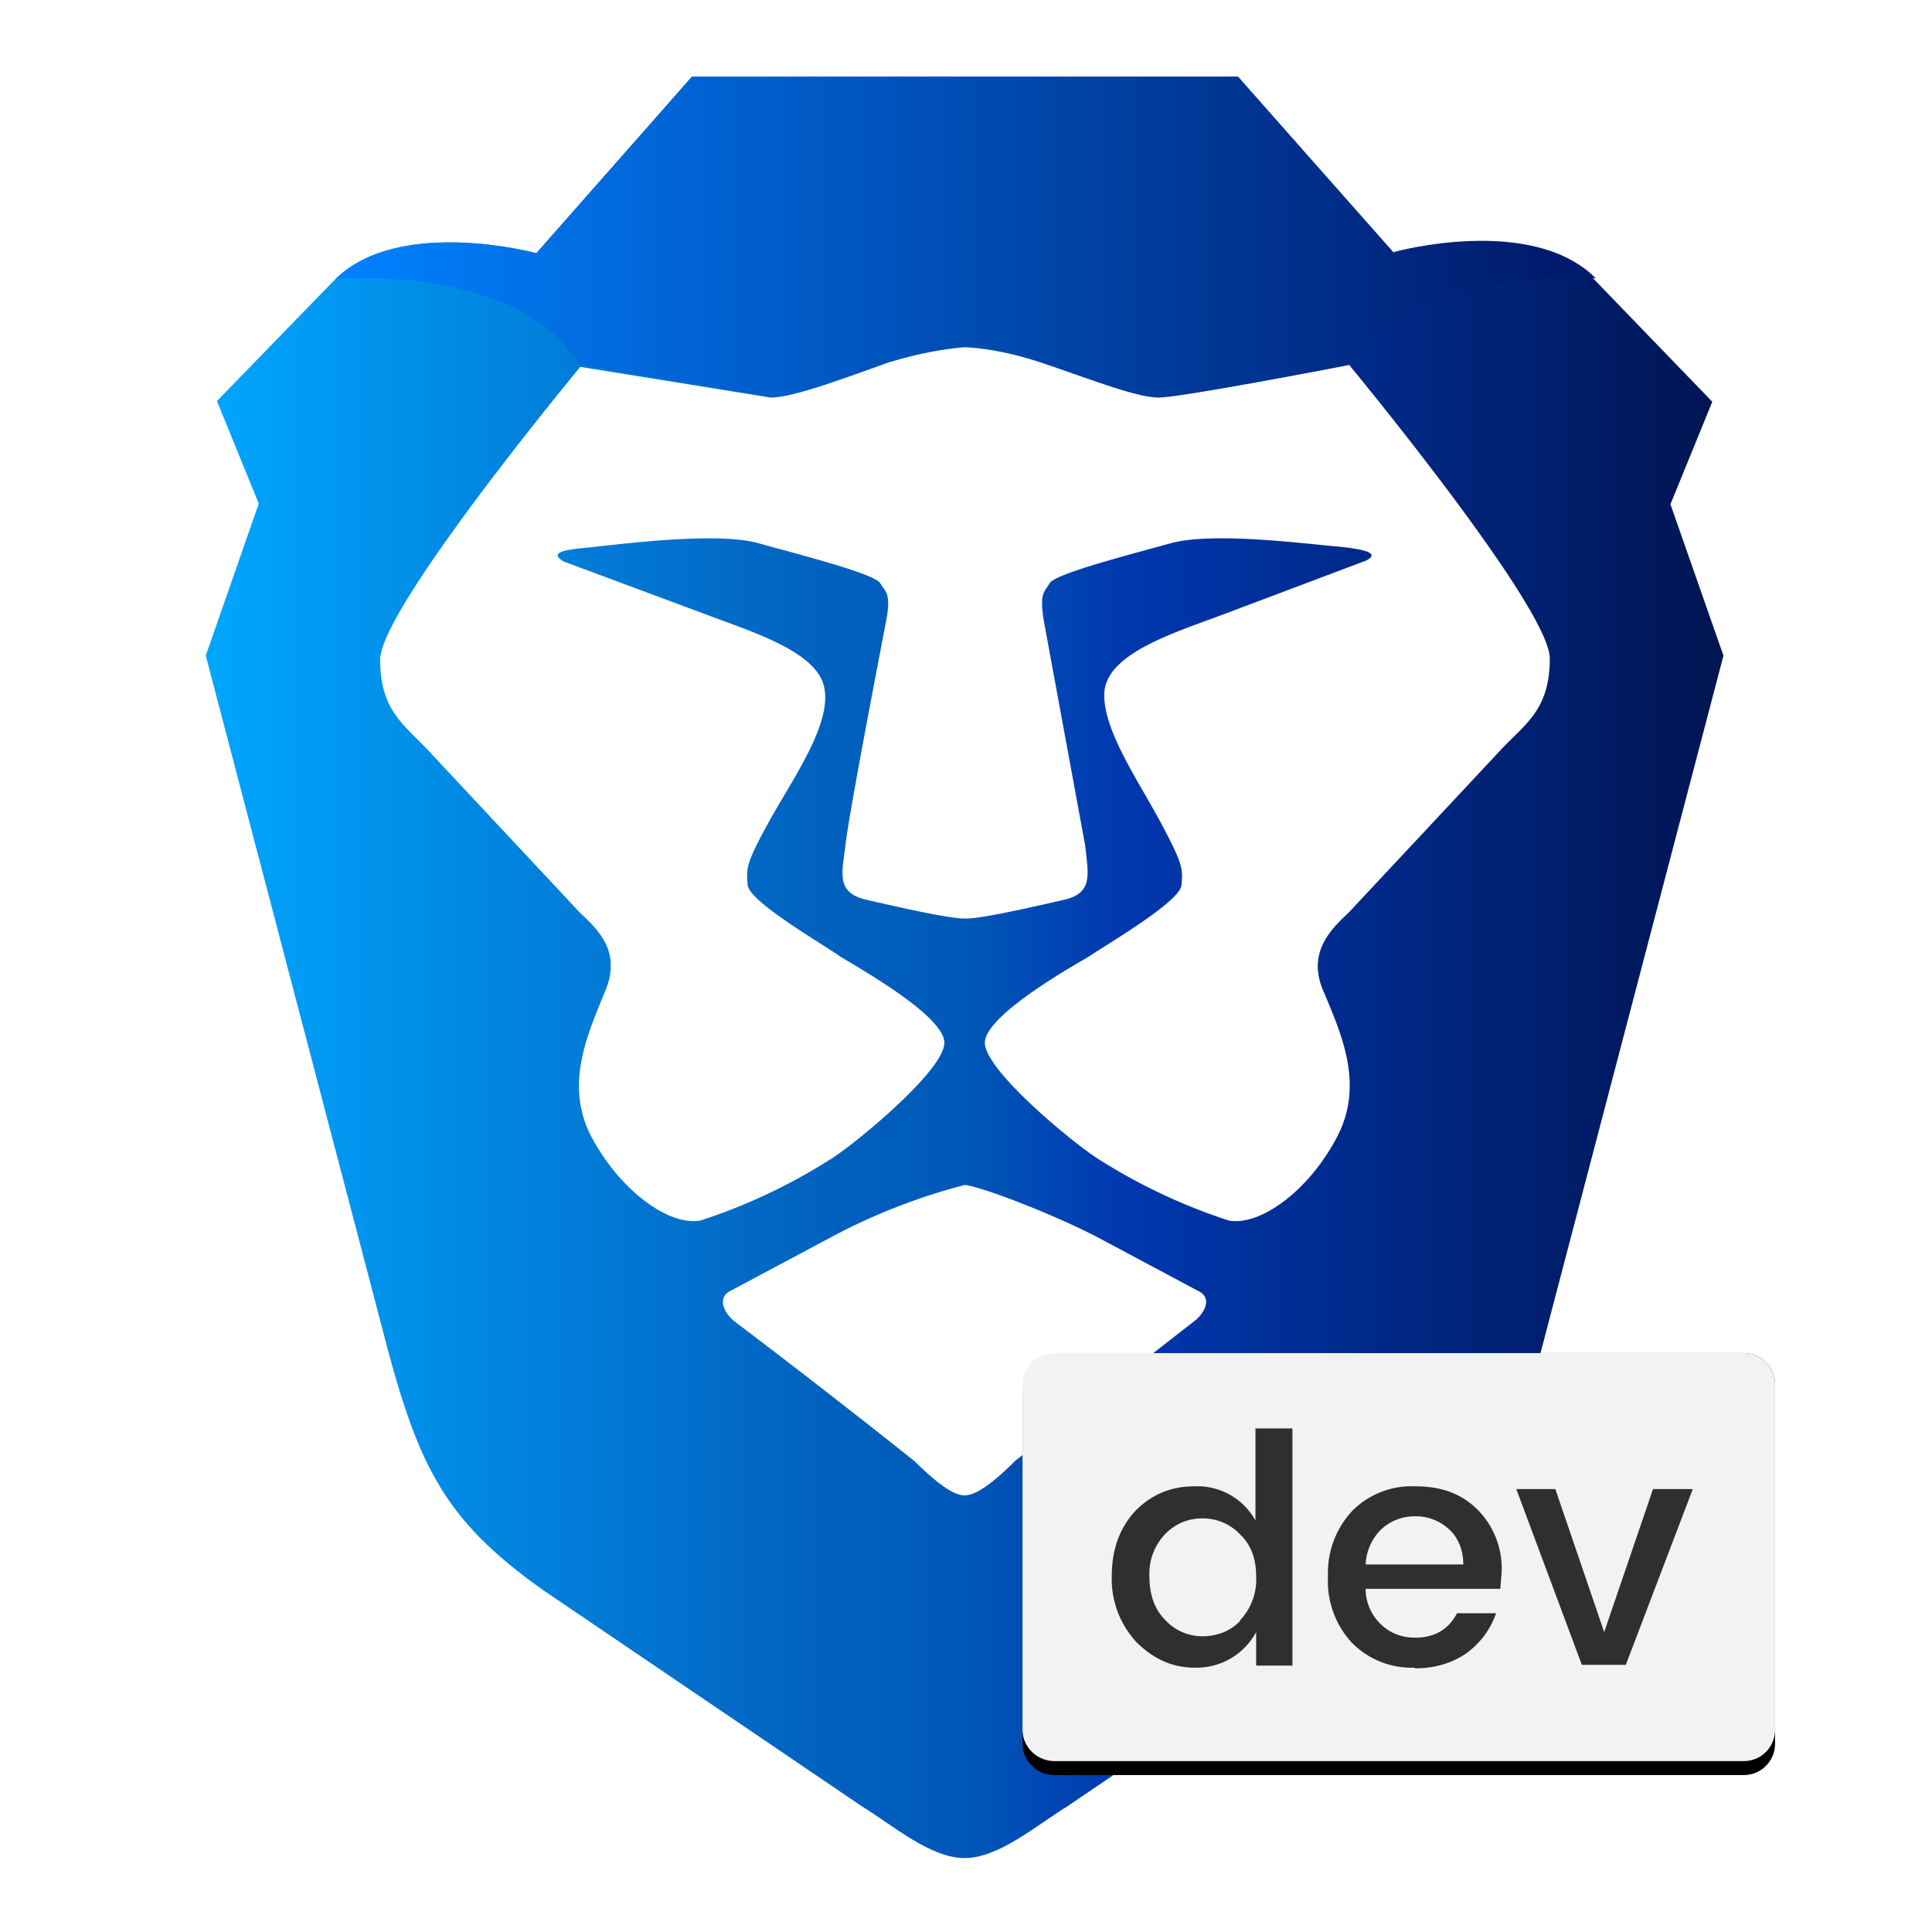 <svg xmlns="http://www.w3.org/2000/svg" xmlns:xlink="http://www.w3.org/1999/xlink" viewBox="0 0 2770 2770"><linearGradient id="a" y1="50.7%" y2="50.7%"><stop offset="0" stop-color="#00a7ff"/><stop offset=".4" stop-color="#0162bf"/><stop offset=".5" stop-color="#0058b8"/><stop offset=".6" stop-color="#0038b0"/><stop offset="1" stop-color="#001450"/></linearGradient><linearGradient id="b" x2="95.7%" y1="50.7%" y2="50.7%"><stop offset="0" stop-color="#0082ff"/><stop offset="1" stop-color="#001b6d"/></linearGradient><path id="d" d="M1512 1940h988c25 0 45 20 45 45v495c0 25-20 45-45 45h-988c-25 0-46-20-46-45v-495c0-25 20-45 46-45z"/><filter id="c" width="115.8%" height="129.1%" x="-8%" y="-11%"><feOffset dy="20"/><feGaussianBlur stdDeviation="25"/><feColorMatrix values="0 0 0 0 0 0 0 0 0 0 0 0 0 0 0 0 0 0 .3 0"/></filter><path fill="url(#a)" d="M2395 723l60-147-170-176c-92-92-288-38-288-38l-222-252H992L769 363s-196-53-288 37L311 575l60 147-76 218 250 953c52 204 87 283 234 387l457 310c44 27 98 74 147 74s103-47 147-74l457-310c147-104 182-183 234-387l250-953z"/><path fill="#fff" d="M1935 524s287 347 287 420c0 75-36 94-72 133l-215 230c-20 20-63 54-38 113 25 60 60 134 20 210-40 77-110 128-155 120a820 820 0 01-190-90c-38-25-160-126-160-165s126-110 150-124c23-16 130-78 132-102s2-30-30-90-88-140-80-192c10-52 100-80 167-105l207-78c16-8 12-15-36-20-48-4-183-22-244-5s-163 43-173 57c-8 14-16 14-7 62l58 315c4 40 12 67-30 77-44 10-117 27-142 27s-98-17-142-27c-43-10-35-37-30-77 4-40 48-268 57-315 10-48 1-48-7-62-10-14-113-40-174-57-60-17-196 1-244 6-48 4-52 10-36 20l207 77c66 25 158 53 167 105 10 53-47 132-80 192s-32 66-30 90 110 86 132 102c24 15 150 85 150 124s-122 140-160 165a820 820 0 01-190 90c-45 8-115-43-156-120-40-76-4-150 20-210 25-60-17-92-38-113l-215-230c-34-37-70-57-70-131s287-420 287-420l273 44c32 0 103-27 168-50 65-20 110-22 110-22s44 0 110 22 136 50 168 50c33 0 275-47 275-47zm-215 1328c18 10 7 32-10 44l-254 198c-20 20-52 50-73 50s-52-30-73-50a13200 13200 0 00-255-198c-16-12-27-33-10-44l150-80a870 870 0 01188-73c15 0 110 34 187 73l150 80z"/><path fill="url(#b)" d="M1999 363l-224-253H992L769 363s-196-53-288 37c0 0 260-23 350 123l276 46c32 0 103-27 168-50 65-20 110-22 110-22s44 0 110 22 136 50 168 50c33 0 275-47 275-47 90-146 350-123 350-123-92-92-288-38-288-38"/><use filter="url(#c)" xlink:href="#d"/><use fill="#f2f2f2" xlink:href="#d"/><path fill="#2f2f2f" d="M1778 2323a85 85 0 0023-63c0-26-8-46-23-60a73 73 0 00-54-23c-20 0-38 7-53 22a82 82 0 00-23 61c0 26 7 47 23 63a72 72 0 0053 23c20 0 40-7 54-22zm-65 68c-33 0-60-13-84-37a133 133 0 01-35-94c0-40 12-70 34-94 23-23 50-35 85-35a95 95 0 0187 49v-132h53v340h-52v-48a97 97 0 01-87 51zm315 0a120 120 0 01-90-36 130 130 0 01-34-95 130 130 0 0135-94 120 120 0 0190-35c37 0 66 10 90 34a120 120 0 0134 89l-2 24h-193a70 70 0 0021 50c13 13 30 20 50 20 28 0 48-12 60-35h56c-8 23-22 42-42 57-20 14-45 22-74 22zm70-148c0-20-7-38-20-50a70 70 0 00-50-19 70 70 0 00-48 19 75 75 0 00-22 50zm76-108h56l70 205 70-205h57l-96 252h-63z"/></svg>
